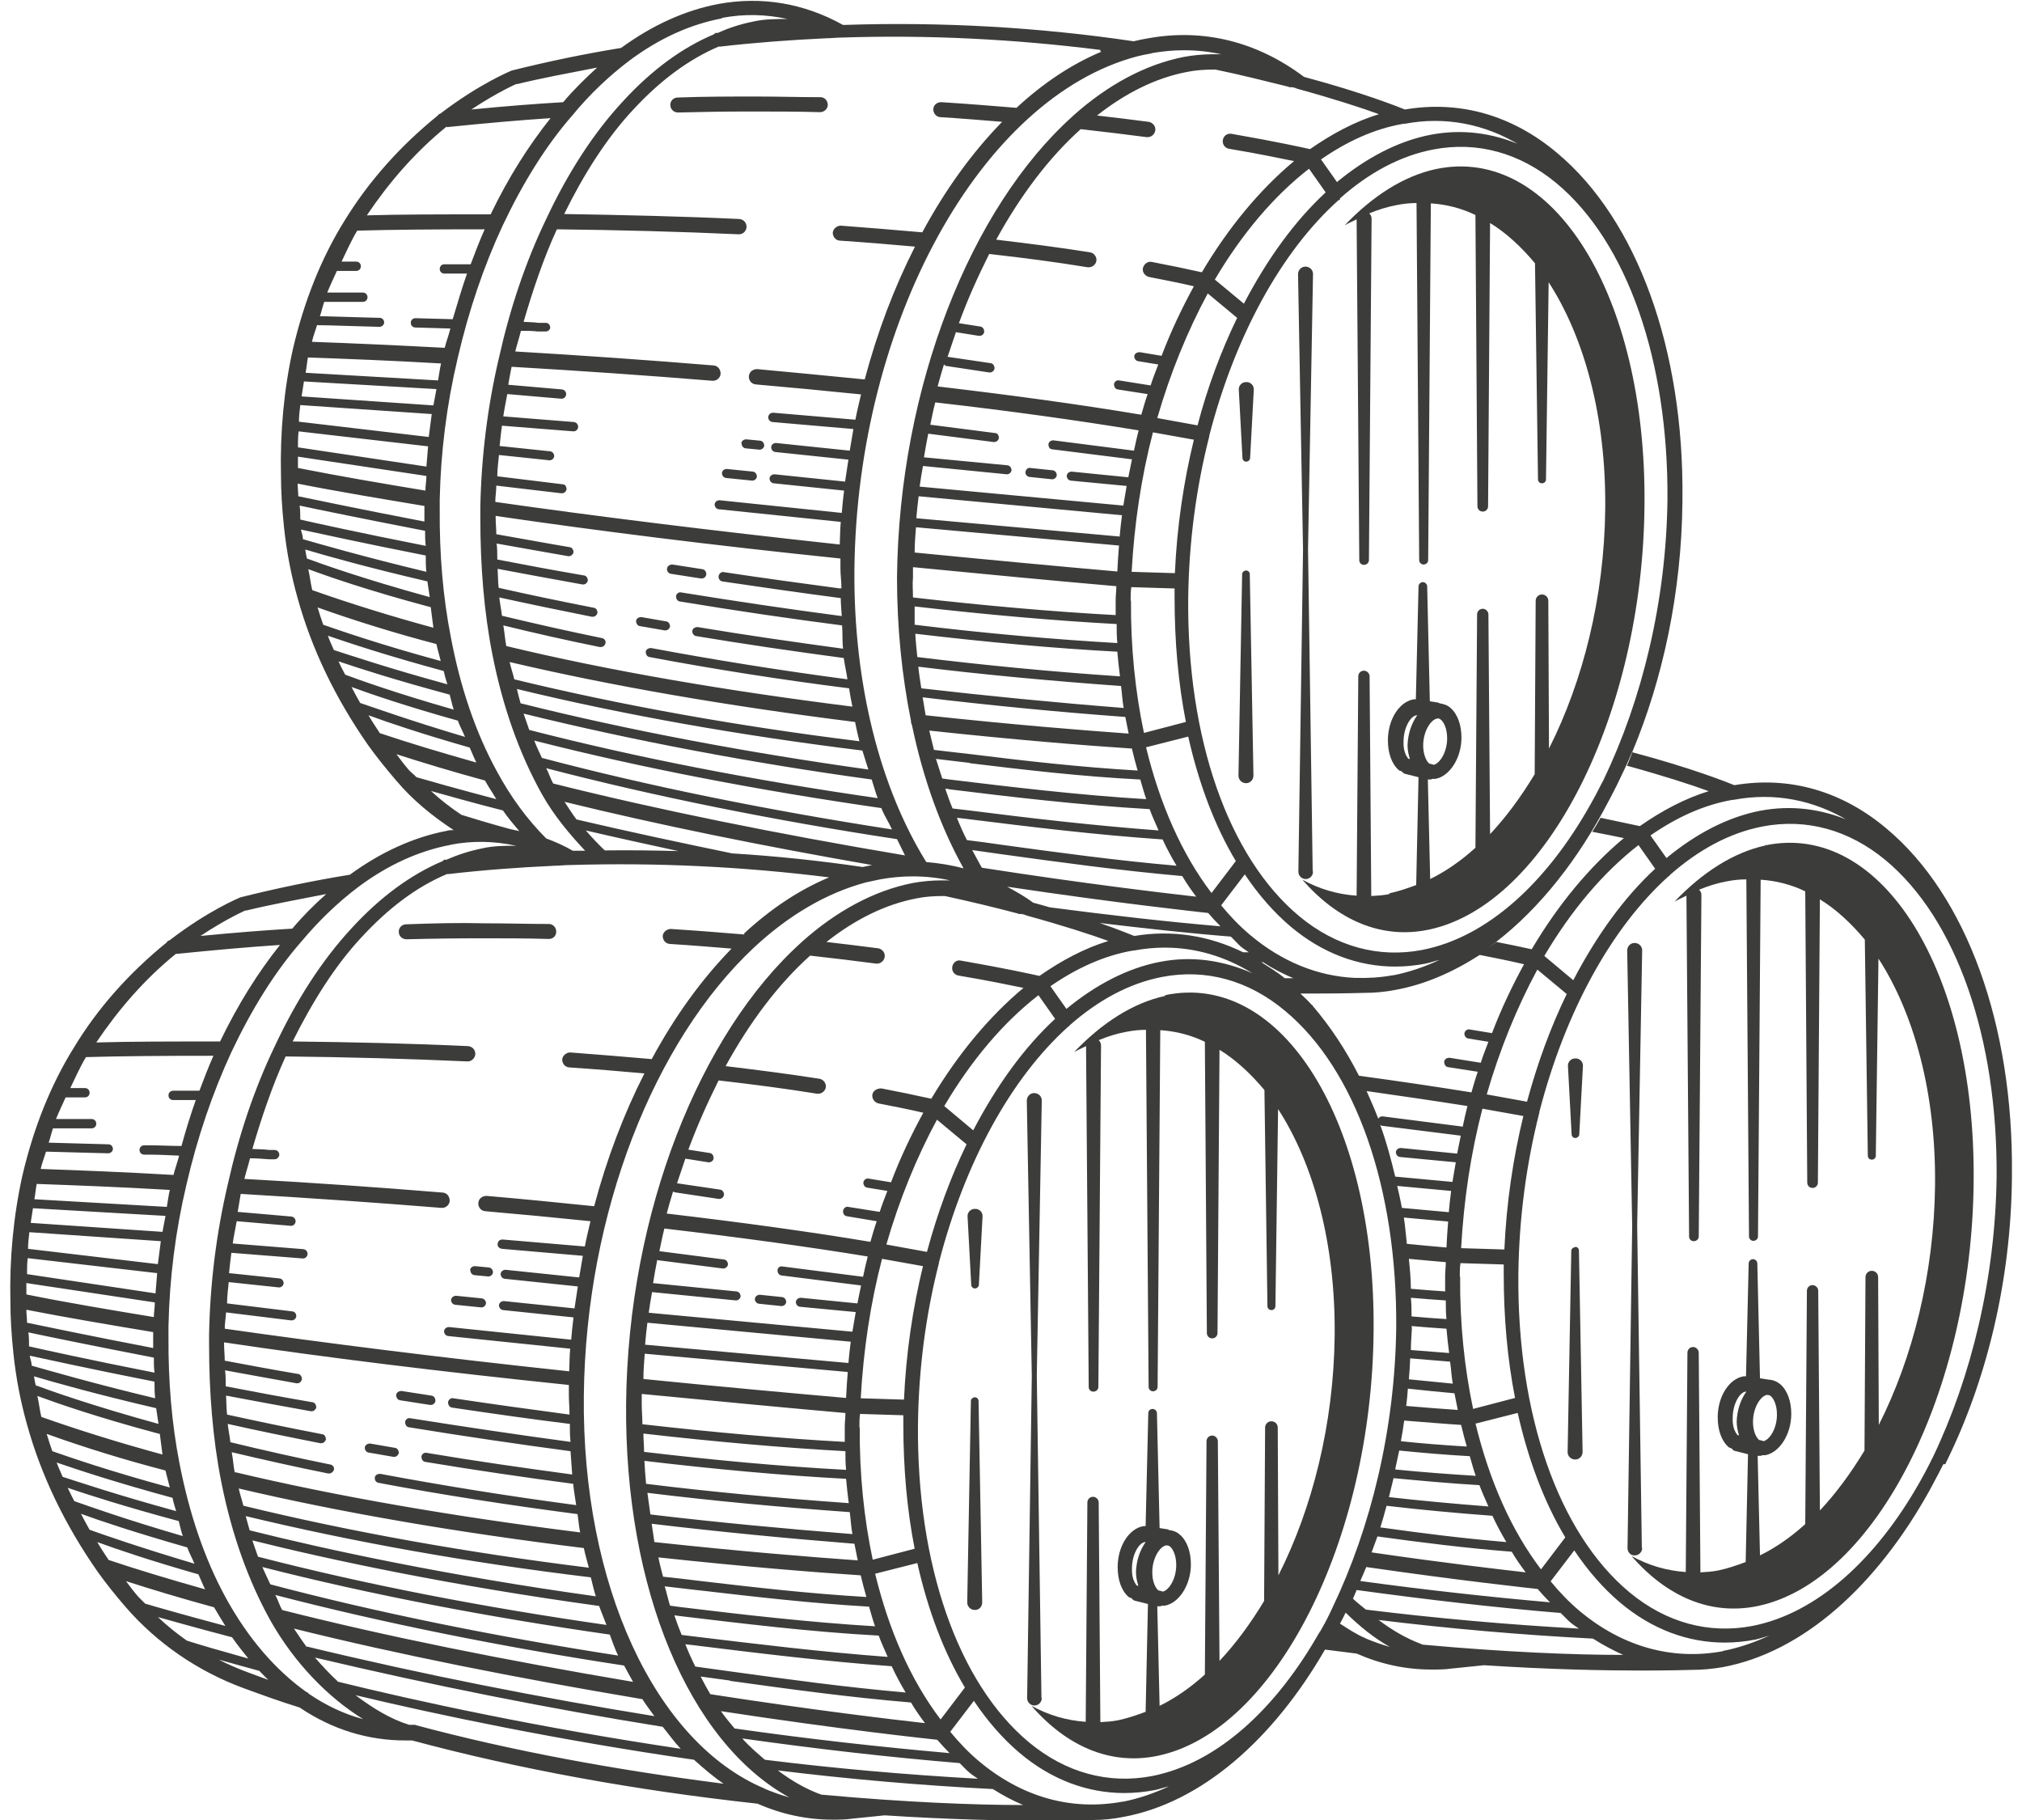 <svg viewBox="0 0 60.15 54.68" xmlns="http://www.w3.org/2000/svg" width="60" height="54"><g fill="#3c3c3b"><path d="m58.17 43.94c1.2-2.42 1.95-5.41 1.98-8.55v-.09c.05-4.5-1.36-8.39-3.76-10.4-1.35-1.14-2.93-1.59-4.58-1.31-.2-.08-1.26-.51-3.07-.99.93-2.22 1.48-4.81 1.51-7.51v-.09c.05-4.5-1.36-8.39-3.76-10.4-1.35-1.14-2.93-1.59-4.58-1.31-.2-.08-1.24-.5-3.03-.98-1.41-1.06-3.02-1.46-4.68-1.16-.13.02-.27.05-.44.09-2.83-.42-5.76-.59-8.73-.49-1.17-.65-2.44-.87-3.75-.63-1 .19-1.99.64-2.92 1.32-1.11.18-2.21.41-3.29.68-.04.02-.96.39-2.15 1.3h-.02l-.06.06c-1.12.91-2.06 1.96-2.79 3.15-.71 1.14-1.22 2.44-1.55 3.85-.27 1.21-.39 2.5-.36 3.8 0 .46.03.98.09 1.55.08.76.22 1.47.41 2.14.42 1.52 1.13 3 2.12 4.42.26.36.54.71.85 1.07.49.58 1.08 1.06 1.72 1.48-.07 0-.14 0-.2.02-1 .19-1.99.64-2.92 1.32-1.11.18-2.21.41-3.29.68-.04.02-.96.39-2.14 1.3h-.03l-.05.06c-1.12.91-2.06 1.96-2.78 3.15-.71 1.14-1.22 2.44-1.55 3.85-.27 1.22-.39 2.5-.36 3.79 0 .46.03.98.09 1.55.08.76.22 1.47.41 2.14.42 1.52 1.13 3 2.12 4.42.25.35.53.7.85 1.07.93 1.07 2.15 1.92 3.54 2.43.52.19 1.09.4 1.68.58.99.67 2.07.99 3.17.99h.21c3.24.87 6.72 1.5 10.38 1.9.73.32 1.48.48 2.25.48.2 0 .39 0 .59-.03l.98-.1c1.99.13 3.62.16 4.71.16.96 0 1.51-.02 1.52-.02h.02c.3 0 .61-.03.91-.09 2.36-.43 4.51-2.33 6.07-5.03l.95.12c.73.32 1.47.48 2.25.48.2 0 .4 0 .6-.03l.98-.1c1.99.13 3.62.16 4.71.16.96 0 1.51-.02 1.52-.02h.02c.3 0 .61-.03.91-.08 2.44-.45 4.65-2.47 6.23-5.32.08-.15.16-.3.24-.45.06-.11.11-.22.17-.33h.06zm-.44-.07c-.11.22-.22.43-.34.64-1.32 2.34-3.1 3.96-5.04 4.34-1.31.25-2.59-.1-3.69-1.01-2.14-1.78-3.38-5.35-3.34-9.56.02-1.68.24-3.32.63-4.85 0 0 0 0 0-.02.77-2.99 2.16-5.54 3.89-7.09h.02s0-.02 0-.02c.87-.77 1.81-1.28 2.8-1.47 1.31-.25 2.59.1 3.69 1.01 2.13 1.77 3.37 5.33 3.34 9.52-.04 3.06-.76 6.01-1.92 8.43-.02.04-.04.07-.06.11zm-15.31 5.53c-.46-.17-.89-.42-1.3-.73 2.12.26 4.28.45 6.44.56.3.19.6.35.91.49-1.44 0-3.53-.08-6.04-.31zm-1.68-1.04c-.13-.11-.27-.21-.39-.33.04-.08.07-.17.11-.26 2.12.29 4.18.53 6.13.69.1.09.19.2.3.29.08.07.17.12.25.18-2.14-.12-4.29-.31-6.39-.57zm-1.38.65c-1.32 2.34-3.1 3.97-5.05 4.35-1.31.25-2.59-.1-3.69-1.01-2.14-1.78-3.38-5.35-3.34-9.56.02-1.68.24-3.32.63-4.84 0 0 0 0 0-.02.77-2.99 2.16-5.54 3.89-7.09h.02s0-.02 0-.02c.87-.77 1.81-1.28 2.8-1.47 1.31-.25 2.59.1 3.69 1.02 2.13 1.77 3.37 5.33 3.34 9.52-.04 3.06-.76 6-1.92 8.42-.02.05-.05.1-.07.15-.1.21-.21.41-.32.6v-.03zm-14.98 4.91c-.47-.17-.9-.42-1.31-.73 2.11.26 4.28.45 6.46.56.3.19.6.35.91.48-1.44 0-3.53-.08-6.04-.31zm-1.7-1.05c-.23-.2-.47-.4-.68-.64 2.27.32 4.47.57 6.53.74.1.09.19.2.3.29.08.07.17.12.25.18-2.16-.12-4.31-.31-6.4-.57zm-.91-.94c-.14-.17-.28-.33-.41-.52 3.59.55 6.14.82 6.5.86.12.14.24.27.37.4-2.05-.18-4.22-.42-6.46-.74zm-1.81-16.11 1.33.2h.02c.07 0 .13-.05.14-.12s-.04-.15-.12-.16l-1.29-.19c.08-.25.17-.49.25-.74l.69.11h.02c.07 0 .13-.05.14-.12 0-.08-.04-.15-.12-.16l-.64-.1c.27-.73.58-1.42.91-2.08 1.04.12 2.04.25 2.96.4h.03c.11 0 .21-.08.23-.19.02-.12-.07-.24-.19-.26-.89-.14-1.83-.26-2.82-.38.73-1.33 1.59-2.47 2.54-3.32.71.08 1.37.16 1.98.24h.03c.11 0 .21-.08.23-.2s-.07-.24-.2-.26c-.48-.06-1.01-.13-1.55-.19.85-.67 1.76-1.13 2.71-1.31.24-.05.51-.07.79-.07h.06c.78.17 1.49.34 2.17.52 0 0 .03 0 .04.02h.08c.06 0 .12.03.18.05 1.09.3 1.92.57 2.44.76-.72.22-1.41.59-2.07 1.05-.18-.04-.98-.22-2.36-.46-.13-.03-.24.06-.26.19-.02.12.06.24.19.26.9.15 1.55.29 1.95.37-1.03.86-1.97 1.99-2.77 3.33-.49-.11-.98-.21-1.5-.31-.13 0-.24.06-.27.18-.02.12.06.24.18.27.46.09.92.18 1.35.28-.36.66-.69 1.35-.97 2.09l-.67-.11c-.07-.02-.15.04-.16.11s.04.15.11.16l.61.1c-.08.21-.16.41-.23.63l-.94-.15c-.08-.02-.15.04-.16.12s.04.15.11.16l.9.15c-.07.2-.13.41-.19.62-1.85-.31-3.91-.59-6.12-.85.06-.22.12-.44.19-.66l.05.02zm8.14-24.83 1.32.2h.02c.07 0 .13-.05.14-.12 0-.08-.04-.15-.12-.16l-1.29-.19c.08-.25.17-.49.25-.74l.69.11h.02c.07 0 .13-.05.14-.12 0-.08-.04-.15-.12-.16l-.64-.1c.27-.74.58-1.42.91-2.08 1.07.12 2.05.25 2.96.4h.03c.11 0 .21-.08.23-.19.02-.12-.07-.24-.19-.26-.88-.14-1.81-.26-2.82-.38.73-1.33 1.59-2.47 2.54-3.32.71.08 1.37.16 1.98.24h.03c.11 0 .21-.08.23-.2s-.07-.24-.2-.26c-.48-.06-1.01-.13-1.55-.19.85-.67 1.76-1.13 2.71-1.31.24-.05.51-.07.79-.07h.06c.77.16 1.48.34 2.17.51 0 0 .03 0 .04.02h.08c.06 0 .12.03.18.05 1.09.3 1.92.57 2.44.76-.72.22-1.41.59-2.07 1.05-.18-.04-.98-.22-2.36-.46-.13-.02-.24.06-.26.19-.02.12.06.24.19.26.9.15 1.55.29 1.95.37-1.03.86-1.97 1.99-2.77 3.34-.49-.11-.98-.21-1.5-.31-.12-.03-.24.06-.27.18s.06.24.18.27c.46.09.92.18 1.35.28-.36.66-.69 1.35-.97 2.09l-.66-.11c-.07 0-.15.04-.16.11s.04.15.11.16l.61.1c-.08.21-.16.41-.23.63l-.94-.15c-.08-.02-.15.04-.16.11 0 .08.04.15.11.16l.9.14c-.07.2-.13.41-.19.62-1.85-.31-3.91-.59-6.12-.85.06-.22.12-.44.19-.66l.05.04zm11.86-5.01s0-.02 0-.02c.87-.77 1.81-1.28 2.81-1.47 1.31-.25 2.59.1 3.69 1.01 2.13 1.77 3.37 5.33 3.34 9.52-.04 3.05-.76 5.99-1.92 8.41-.03.06-.06.11-.09.17-.1.2-.2.39-.31.58-1.32 2.35-3.1 3.98-5.05 4.36-1.31.25-2.59-.1-3.69-1.01-2.14-1.78-3.38-5.35-3.34-9.56.02-1.68.24-3.32.63-4.85 0 0 0 0 0-.02.77-2.99 2.16-5.54 3.89-7.09h.03zm8.97 19.41.5.71c-.94.87-1.76 2.01-2.46 3.35l-.87-.73c.81-1.37 1.77-2.51 2.83-3.33zm-2.16 4.48c-.48.99-.88 2.08-1.19 3.23l-1.21-.22c.39-1.35.91-2.62 1.52-3.75l.89.74zm-15.03.44-.48-.68c.78-.54 1.61-.92 2.47-1.07h.03c.31-.06.63-.09.93-.09.93 0 1.81.26 2.64.77-.89-.39-1.82-.53-2.79-.34-.98.19-1.94.7-2.81 1.42zm-12.68 10.36 6.11.55c-.02.26-.04.52-.05.78-1.59-.14-3.7-.33-6.09-.57 0-.25.02-.51.04-.76zm.09-.93 6.11.57c-.03.21-.05.43-.07.64l-6.11-.55c.02-.22.04-.44.07-.66zm5.95 2.71c0 .14-.02.28-.02.42v.45c-1.84-.1-3.88-.28-6.08-.53 0-.2-.02-.4-.02-.6 0-.1 0-.2 0-.31 2.39.23 4.49.43 6.09.57zm0 1.14c0 .19 0 .38.02.57-1.91-.1-3.96-.29-6.07-.54 0-.18-.02-.37-.02-.55 2.19.25 4.24.43 6.08.53zm.02.84c.02.25.05.49.08.73-2.11-.15-4.15-.34-6.09-.58-.02-.23-.04-.46-.05-.69 2.11.25 4.16.44 6.07.54zm.11 1c.03.22.04.45.08.66-2.02-.16-4.06-.35-6.07-.59-.03-.21-.06-.43-.09-.65 1.94.24 3.98.43 6.08.58zm-5.95.35c2.01.24 4.06.44 6.09.6.03.17.07.33.1.5-1.41-.1-3.52-.27-6.11-.55-.03-.17-.05-.37-.08-.54zm6.24-2.9c0-.14 0-.27.02-.4l1.3.04v.27c0 1.32.11 2.57.34 3.74l-1.26.33c-.26-1.23-.4-2.57-.39-3.97zm1.34-.83-1.3-.04c.08-1.44.29-2.85.64-4.19l1.23.22c-.31 1.27-.51 2.63-.57 4zm.68-4.44-1.21-.22c.39-1.35.91-2.62 1.52-3.75l.89.74c-.48.99-.88 2.08-1.19 3.23zm1.4-3.65-.87-.73c.81-1.37 1.77-2.51 2.83-3.33l.5.71c-.94.87-1.76 2.01-2.46 3.35zm5.2-11.51 1.26-.32c.32 1.42.8 2.69 1.43 3.74l-.73.96c-.89-1.17-1.55-2.66-1.97-4.39zm-6.93-6.61 6.11.55c-.02.26-.04.52-.05.78-1.71-.15-3.85-.35-6.09-.57 0-.25.02-.51.04-.76zm.09-.93 6.11.57c-.03.21-.05.43-.07.64l-6.11-.55c.02-.22.04-.44.07-.66zm8.68-6.1.89.74c-.48.99-.89 2.08-1.19 3.23l-1.21-.22c.39-1.35.91-2.62 1.52-3.75zm-2.31 9.23c0-.14 0-.27.02-.4l1.3.04v.27c0 1.32.11 2.57.34 3.74l-1.26.33c-.26-1.23-.4-2.57-.39-3.97zm1.33-.82-1.3-.04c.08-1.44.29-2.85.64-4.19l1.23.22c-.31 1.27-.51 2.63-.57 4zm-1.76.39c0 .14-.02.28-.02.42v.45c-1.86-.1-3.91-.28-6.09-.53 0-.2-.02-.4 0-.6 0-.1 0-.2 0-.31 2.24.22 4.37.42 6.09.57zm.01 1.14c0 .19 0 .38.02.57-1.91-.11-3.96-.29-6.09-.55 0-.18 0-.37 0-.55 2.18.25 4.23.43 6.09.53zm.02.84c.02.25.05.49.08.73-2.09-.14-4.13-.34-6.09-.58-.02-.23-.05-.46-.06-.7 2.12.25 4.17.44 6.08.54zm.11 1.01c.03.22.04.45.08.67-2.04-.16-4.08-.36-6.08-.59-.03-.21-.07-.43-.09-.65 1.96.24 4 .43 6.09.58zm-5.96.35c2 .24 4.04.44 6.09.59.03.17.07.33.1.5-1.4-.1-3.51-.27-6.1-.55-.03-.18-.06-.36-.09-.54zm8.95 6.88c-1.65-.14-3.37-.34-5.13-.57-.16-.05-.32-.09-.5-.14-.25-.19-.51-.33-.78-.48 3.34.5 5.69.75 6.04.79.12.14.24.27.37.4zm.31.31c.1.09.19.2.29.29.08.07.17.12.25.18-.06 0-.11 0-.17 0-1.02-.5-2.13-.68-3.27-.49-.11-.04-.46-.19-1.04-.39 1.34.16 2.68.31 3.95.41zm6.48 11.49c-.35-.02-.71-.05-1.05-.08 0-.19 0-.38-.02-.56.36.03.72.06 1.05.08 0 .19 0 .38.02.57zm-1.05.23v-.02c.36.03.72.06 1.05.08.02.25.05.49.08.73-.39-.03-.78-.06-1.15-.09 0-.21.02-.42.03-.64v-.05zm1.03-1.06c-.34-.02-.7-.05-1.05-.08 0-.3-.03-.6-.06-.9.4.04.77.07 1.11.1 0 .14-.02.28-.02.42v.45zm-1.17-1.43c-.03-.26-.05-.53-.09-.79l1.33.12c-.02.26-.04.52-.05.78-.37-.03-.77-.07-1.19-.11zm1.27-.95-1.42-.13c-.04-.23-.09-.44-.14-.66l1.62.15c-.03.21-.05.43-.07.64zm-1.24 5.3c.47.05.94.1 1.4.14.03.17.07.33.1.5-.45-.03-.97-.07-1.55-.12.02-.17.04-.34.05-.52zm.03-.28c.02-.21.03-.42.04-.63.4.03.8.07 1.2.1.03.22.04.45.08.66-.44-.04-.88-.09-1.32-.13zm1.46-6.78-1.7-.17c-.08 0-.14.05-.15.12 0 .08.05.14.12.15l1.68.16c-.03.19-.07.39-.1.59l-1.72-.16c-.13-.54-.27-1.06-.45-1.55 0 0 .02 0 .03.02l2.39.3c-.04.18-.07.36-.11.54zm.17-.81-2.42-.31c-.06 0-.1.02-.13.07-.11-.29-.23-.56-.35-.83 1.06.15 2.08.3 3.03.45-.05.2-.1.41-.14.61zm-5.36-4.46c-.23-.19-.47-.33-.7-.48h.05c.29.19.6.35.91.48zm2.78 16.77c1.3.18 2.64.35 4.04.46.13.22.27.42.42.62-.78-.09-2.44-.28-4.63-.6.06-.16.12-.32.18-.49zm.09-.26c.07-.22.13-.44.19-.66 1.03.12 2.09.22 3.18.3.13.28.27.54.42.79-1.31-.11-2.57-.27-3.78-.44zm.26-.92c.05-.19.09-.38.14-.57.86.08 1.71.16 2.58.21.08.22.18.43.27.64-1.02-.08-2.01-.17-2.98-.28zm.19-.84c.04-.19.08-.37.12-.56.7.07 1.4.13 2.12.17.06.2.11.4.18.59-.81-.05-1.61-.11-2.41-.19zm.17-.84c.04-.21.07-.41.1-.62.65.05 1.23.1 1.71.13.05.22.11.44.17.65-.67-.04-1.33-.09-1.98-.16zm1.77-4.95c0-.14 0-.27.02-.4l1.3.04v.27c0 1.32.11 2.57.34 3.74l-1.26.33c-.26-1.23-.4-2.57-.39-3.97zm1.34-.81-1.3-.04c.08-1.44.29-2.85.64-4.19l1.23.22c-.31 1.27-.51 2.63-.57 4zm-.37-6.5-.67-.11c-.07-.02-.15.04-.16.11s.04.15.11.16l.61.1c-.08.21-.16.41-.23.63l-.94-.15c-.08 0-.15.04-.16.12 0 .07.04.15.11.16l.9.14c-.07.2-.13.41-.19.62-1.06-.17-2.2-.34-3.38-.5-.4-.79-.87-1.49-1.39-2.1 0-.02-.02-.03-.04-.04-.1-.12-.22-.22-.33-.33h.4c.96 0 1.51-.02 1.52-.02h.02c.3 0 .61-.03.92-.09.88-.16 1.72-.53 2.53-1.05.46.09.9.18 1.33.28-.36.66-.69 1.35-.97 2.09h.02zm-2.98-1.74c-.38.07-.75.09-1.11.08h-.03c-1.12-.05-2.2-.49-3.15-1.29-.31-.26-.6-.56-.87-.89l.71-.93c.41.61.87 1.14 1.38 1.57.95.8 2.03 1.2 3.14 1.2.3 0 .61-.03.92-.09.14-.03.28-.08.41-.11-.45.21-.92.37-1.38.46zm-4.47-20.17-.88-.73c.81-1.37 1.77-2.51 2.83-3.33l.5.71c-.94.87-1.76 2.01-2.46 3.35zm-9.49 3.9 1.96.25h.02c.07 0 .13-.05.14-.12 0-.08-.04-.15-.12-.15l-1.94-.25c.05-.23.09-.45.15-.67 2.21.25 4.27.54 6.11.84-.05.2-.1.41-.14.61l-2.42-.31c-.08 0-.14.04-.15.12 0 .08.04.15.12.15l2.39.3c-.04.18-.07.36-.11.54l-1.7-.17c-.08 0-.14.05-.15.12 0 .08.05.14.12.15l1.68.16c-.03.2-.07.39-.1.59l-6.12-.57c.03-.21.06-.41.1-.62l2.52.25c.07 0 .13-.05.14-.12 0-.08-.05-.14-.12-.15l-2.51-.24c.04-.24.08-.48.13-.72zm6.12 9.47c.05.22.11.44.17.65-1.72-.1-3.39-.29-5-.49-.38-.04-.75-.09-1.12-.13-.05-.19-.09-.38-.14-.58 2.6.28 4.71.45 6.09.54zm-4.87.43c1.65.2 3.35.4 5.12.49.06.2.11.4.18.59-2.03-.12-4.09-.37-5.91-.59l-.22-.03c-.06-.2-.13-.39-.19-.59.34.04.68.08 1.01.12zm-.65.78c1.86.23 3.97.48 6.05.6.08.22.18.43.27.64-1.99-.15-3.87-.37-5.68-.6l-.51-.06c-.08-.19-.15-.39-.22-.59h.09zm.6.9c1.86.23 3.79.47 5.84.61.13.28.27.54.42.79-1.84-.16-3.58-.4-5.26-.63-.35-.05-.7-.1-1.04-.14-.11-.22-.21-.44-.3-.67l.35.04zm.97 1.05c1.74.24 3.54.49 5.46.66.13.22.27.42.42.62-.97-.11-3.36-.39-6.44-.87-.1-.17-.19-.35-.29-.53.28.04.56.08.85.12zm-10.31 12.2 1.96.25h.02c.07 0 .13-.05.14-.12 0-.07-.04-.14-.12-.15l-1.94-.25c.05-.23.09-.45.15-.68 2.22.26 4.27.54 6.11.84-.05.2-.1.41-.14.61l-2.42-.31c-.08-.02-.15.04-.15.12 0 .07.04.14.12.15l2.39.3c-.04.18-.07.36-.11.54l-1.7-.17c-.07 0-.14.05-.15.12 0 .08.05.14.12.15l1.68.16c-.03.19-.07.39-.1.59l-6.12-.57c.03-.21.06-.41.1-.62l2.52.25c.07 0 .13-.05.14-.12 0-.08-.05-.14-.12-.15l-2.51-.25c.04-.24.08-.48.13-.72zm6.11 9.47c.05.22.11.44.17.65-1.71-.1-3.37-.29-4.98-.48-.39-.05-.76-.09-1.13-.13-.05-.19-.1-.38-.14-.58 2.59.28 4.71.45 6.09.54zm-4.85.45c1.64.19 3.34.39 5.1.49.06.2.11.4.18.59-2.01-.12-4.06-.36-5.87-.58l-.29-.04c-.06-.19-.1-.39-.16-.58.34.04.69.08 1.03.12zm-.61.77c1.85.22 3.94.48 6 .59.08.22.18.43.27.64-2-.15-3.88-.38-5.7-.6l-.49-.06c-.08-.19-.15-.38-.22-.59zm.53.89c1.87.23 3.8.47 5.86.62.13.28.27.54.42.79-1.83-.16-3.56-.4-5.24-.63-.37-.05-.73-.1-1.08-.15-.11-.22-.21-.44-.3-.67l.35.04zm1 1.06c1.74.24 3.53.49 5.44.65.13.22.27.42.42.62-.98-.11-3.36-.39-6.45-.87-.1-.17-.2-.35-.29-.53.29.04.58.08.88.12zm4.37-3.22 1.26-.32c.32 1.42.8 2.69 1.43 3.74l-.73.96c-.89-1.17-1.55-2.66-1.97-4.39zm14.57.22c.06-.14.12-.27.18-.42 2.83.41 4.8.62 5.15.66.12.14.24.27.37.4-1.82-.16-3.73-.37-5.7-.64zm3.47-4.73 1.26-.32c.32 1.42.8 2.69 1.43 3.74l-.73.96c-.89-1.17-1.55-2.66-1.97-4.39zm11.25-18.1c-.86-.37-1.77-.49-2.71-.31-.98.19-1.94.7-2.81 1.42l-.48-.68c.78-.54 1.6-.92 2.47-1.07h.03c1.22-.23 2.41 0 3.48.65zm-6.55-2.06c-.05.13-.1.27-.16.4h.02c1.09.3 1.92.57 2.44.76-.72.22-1.41.59-2.07 1.05-.15-.03-.56-.12-1.18-.25-.08.14-.16.28-.25.42.4.08.72.14.95.19-1.03.86-1.97 1.99-2.77 3.34-.35-.08-.71-.15-1.06-.22-.08.06-.17.12-.25.18 1.32-.95 2.51-2.37 3.45-4.09.08-.14.15-.29.23-.43.06-.12.12-.23.18-.35.16-.33.32-.66.46-1zm-3.35-18.25c-.86-.37-1.77-.49-2.71-.31-.98.19-1.94.7-2.81 1.42l-.48-.68c.78-.54 1.6-.92 2.47-1.07h.04c1.22-.23 2.41 0 3.48.65zm-11.1-2.76c.33-.06.66-.09.98-.09.38 0 .76.04 1.12.12h-.24c-.31 0-.61.03-.88.08-1.17.23-2.3.85-3.32 1.76 0 0-.02.02-.03.03-3.04 2.73-5.21 8.1-5.27 13.85 0 1.53.15 2.96.42 4.31v.02c0 .04.02.08.03.11.34 1.63.87 3.08 1.55 4.3-.37-.1-.75-.16-1.12-.19-1.38-2.22-2.19-5.33-2.16-8.79.08-7.43 3.81-14.19 8.51-15.42.13-.03.26-.06.39-.08h.02zm-12.18 26.48c-.72-.06-1.47-.12-2.26-.17-.11 0-.23.09-.24.21 0 .13.09.23.21.24.64.04 1.25.09 1.86.14-.9.92-1.71 2.04-2.4 3.32-.82-.07-1.63-.14-2.45-.2-.11 0-.23.09-.24.21 0 .13.09.23.21.24.75.05 1.49.11 2.26.18-.62 1.22-1.13 2.56-1.51 3.99-1.08-.11-2.17-.22-3.23-.31-.13 0-.24.08-.25.21s.08.24.21.25c1.03.09 2.09.19 3.16.3-.06.25-.12.5-.17.76l-2.47-.21c-.09 0-.14.05-.15.13s.05.14.13.15l2.43.21c-.04.22-.07.44-.11.65l-2.21-.23c-.08 0-.14.05-.15.12 0 .08.05.14.12.15l2.2.23c-.03.22-.07.44-.1.66l-2.12-.22c-.08 0-.14.05-.15.12 0 .08.05.14.12.15l2.12.22c-.03.22-.05.45-.07.67l-3.67-.38c-.08 0-.14.05-.15.12 0 .08.05.14.12.15l3.67.38c-.02.22-.02.45-.03.68-3.86-.41-7.33-.85-10.35-1.28 0-.16.03-.32.04-.49l1.95.24h.02c.07 0 .13-.05.14-.12 0-.08-.04-.14-.12-.15l-1.96-.24c0-.21.03-.43.05-.64l1.51.16c.07 0 .13-.05.14-.12 0-.08-.05-.14-.12-.15l-1.52-.16c.02-.2.04-.41.07-.61l2.15.17c.07 0 .13-.05.14-.13 0-.08-.05-.14-.13-.15l-2.12-.17c.03-.22.08-.44.12-.67l1.63.14c.07 0 .13-.05.14-.13 0-.08-.05-.14-.13-.15l-1.61-.14.09-.54c2.02.12 4.05.26 6.03.42h.02c.12 0 .22-.09.23-.21 0-.13-.08-.24-.21-.25-1.96-.16-3.96-.3-5.96-.41.05-.21.12-.41.17-.62.21 0 .42.02.57.03h.17c.07 0 .13-.06.14-.13 0-.08-.05-.14-.13-.15h-.17c-.14-.02-.33-.02-.51-.03.28-.96.6-1.9 1-2.78 1.85.02 3.69.07 5.47.15.12 0 .22-.1.23-.22 0-.13-.09-.23-.22-.24-1.72-.08-3.49-.12-5.27-.14.6-1.2 1.27-2.27 2.06-3.12.82-.89 1.67-1.53 2.58-1.91h.05c1.03-.12 2.11-.2 3.2-.25.14 0 .29-.02.43-.02 2.64-.08 5.24.05 7.8.37-.91.38-1.76.95-2.56 1.69l.02.03zm-12.26 22.44c-.24-.22-.47-.47-.69-.72 3.55.84 7.07 1.54 10.45 2.08.18.22.35.46.54.66-4.23-.63-7.89-1.42-10.32-2.02zm-.96-1.07c-.13-.17-.24-.35-.36-.52 3.14.78 6.66 1.48 10.47 2.12.11.18.24.34.36.51-3.4-.55-6.92-1.24-10.48-2.1zm-.71-1.07c-.08-.14-.13-.31-.21-.46 3.19.83 6.8 1.56 10.48 2.12.09.17.18.33.27.49-3.85-.65-7.4-1.36-10.55-2.16zm-.36-.78c-.08-.17-.16-.34-.24-.52 3.25.83 6.75 1.5 10.44 2.03.08.21.15.43.25.63-3.68-.57-7.28-1.3-10.45-2.14zm-.37-.83c-.06-.16-.11-.32-.17-.49 2.36.59 5.98 1.36 10.42 1.97.07.2.15.38.22.57-3.7-.53-7.22-1.21-10.47-2.05zm-.25-.79c-.04-.14-.08-.29-.12-.43 3.24.78 6.71 1.4 10.37 1.84.05.19.09.39.15.57-4.46-.62-8.08-1.4-10.39-1.98zm-.19-.74c-.04-.17-.1-.34-.14-.52 3.06.72 6.54 1.32 10.37 1.79.04.2.1.39.15.59-3.64-.45-7.13-1.07-10.37-1.86zm-.26-1c-.04-.2-.05-.41-.09-.61.93.22 1.9.44 2.9.64h.03c.06 0 .12-.05.14-.11.02-.07-.03-.15-.11-.16-1.04-.21-2.05-.44-3-.67-.02-.18-.06-.36-.08-.55.89.2 1.82.39 2.78.58h.03c.07 0 .12-.05.14-.11 0-.07-.03-.15-.11-.16-.99-.19-1.95-.39-2.86-.59-.02-.19-.02-.38-.03-.57.8.15 1.65.31 2.55.47h.02c.07 0 .12-.05.14-.11 0-.08-.04-.15-.11-.16-.93-.16-1.79-.32-2.61-.48 0-.16 0-.32-.02-.48.69.13 1.39.25 2.15.39h.02c.07 0 .12-.05.14-.12 0-.07-.04-.15-.11-.16-.78-.13-1.51-.27-2.21-.4 0-.17-.02-.33-.02-.51v-.04c3.01.45 6.5.88 10.36 1.28v.29c0 .2.02.4.02.6-1.12-.15-2.29-.31-3.49-.49-.07-.02-.15.04-.16.12 0 .07.04.15.12.16 1.21.18 2.4.35 3.54.49 0 .18 0 .36.02.54-1.56-.21-3.17-.45-4.81-.71-.08-.02-.15.04-.16.11 0 .08.04.15.11.16 1.65.27 3.29.51 4.86.72.02.23.03.47.05.7-1.48-.2-2.95-.41-4.37-.65-.08-.02-.15.04-.16.11 0 .08.04.15.11.16 1.44.24 2.94.46 4.45.66.02.22.06.43.09.64-2.04-.27-4.02-.59-5.89-.94-.07 0-.15.03-.16.11s.04.15.11.16c1.9.36 3.91.67 5.98.94.03.18.04.37.08.55-3.82-.48-7.3-1.08-10.37-1.81h.02zm5.88-20.48c.5.14 1.24.35 2.18.59.15.22.32.42.49.62-.09-.02-.18-.04-.27-.06-.66-.18-1.15-.33-1.47-.43-.33-.22-.64-.46-.93-.73zm-1.51-1.72c-.12-.18-.24-.36-.35-.55.57.21 1.6.56 3.04.97.07.15.13.31.2.45-1.06-.3-2.03-.59-2.89-.88zm-1.89-12.27c.34 0 1.03.03 1.87.05.07 0 .14-.06.14-.13 0-.08-.06-.14-.13-.14-.8-.02-1.43-.04-1.8-.05.05-.14.08-.29.13-.43h1.16c.08 0 .14-.06.14-.14s-.06-.14-.14-.14h-1.07c.09-.22.19-.43.29-.65h.58c.08 0 .14-.06.14-.14s-.06-.14-.14-.14h-.44c.15-.31.29-.63.47-.93 1.04-.03 2.28-.04 3.83-.04-.15.34-.29.7-.42 1.05h-.79c-.08 0-.14.06-.14.14s.06.14.14.14h.68c-.16.45-.29.91-.43 1.37l-1.12-.03c-.08 0-.14.06-.14.14s.06.14.14.14l1.05.03c-.05.2-.12.38-.17.58-1.52-.08-2.85-.14-3.99-.18.04-.18.11-.35.16-.52zm3.29 4.25-3.87-.58c0-.16 0-.32.02-.48l3.89.45c-.02.2-.03.41-.05.61zm.07-.89-3.91-.46c0-.17.02-.33.04-.5l3.95.27c-.03.23-.06.46-.09.69zm-3.94.59 3.86.58c0 .15-.03.29-.03.44-1.21-.2-2.57-.43-3.83-.68 0-.12 0-.23 0-.35zm3.8 1.47v.12.36c-1.93-.37-3.3-.66-3.79-.76 0-.13-.02-.26-.02-.38 1.26.25 2.61.47 3.8.67zm.06 1.99c-1.96-.47-3.25-.85-3.71-.98 0-.1-.04-.19-.06-.29.47.1 1.82.4 3.75.78 0 .16 0 .34.02.5zm-3.56-6.44c1.11.04 2.47.09 4 .18-.04.17-.06.34-.09.51l-3.98-.23c.03-.15.04-.31.07-.46zm3.86.96-.09.48-3.96-.27c.02-.15.05-.3.07-.45l3.98.23zm-.34 4.24c0 .15 0 .31.02.46-2.03-.4-3.42-.71-3.77-.79 0-.15 0-.28-.02-.42.56.12 1.92.4 3.78.76zm.07 1.53c.02.16.05.31.07.47-2-.55-3.23-.99-3.69-1.16-.02-.09-.04-.18-.05-.27.57.17 1.83.53 3.68.96zm.1.77c.03.21.05.42.08.62-1.25-.34-2.48-.72-3.64-1.13-.05-.2-.07-.42-.12-.63.57.21 1.79.64 3.67 1.14zm.17 1.11c.04.18.09.34.13.51-1.84-.5-3.04-.92-3.53-1.09-.06-.17-.12-.35-.17-.52 1.15.41 2.35.78 3.57 1.1zm.22.81c.03.14.07.27.11.4-1.79-.49-2.94-.88-3.41-1.03-.06-.14-.13-.28-.18-.43.61.21 1.78.6 3.48 1.06zm.18.71c.04.14.07.3.12.45-1.75-.5-2.86-.9-3.26-1.05-.07-.13-.14-.26-.2-.4.59.2 1.7.56 3.34 1zm.24.77c.06.17.15.33.22.5-1.68-.5-2.76-.89-3.15-1.02-.09-.16-.18-.32-.26-.48.57.21 1.65.58 3.19 1.01zm11.49-3.96c-1.12-.15-2.3-.31-3.49-.49-.07-.02-.15.04-.16.12s.04.15.12.16c1.21.18 2.41.35 3.55.5 0 .18.02.36.03.54-1.53-.2-3.15-.44-4.82-.71-.08-.02-.15.04-.16.11 0 .08.04.15.11.16 1.69.28 3.33.52 4.88.72.02.23 0 .47.03.7-1.47-.2-2.94-.41-4.37-.65-.08 0-.15.04-.16.11s.04.15.11.16c1.44.24 2.94.46 4.44.66.03.22.08.42.11.64-2.04-.27-4.03-.59-5.9-.94-.08 0-.15.04-.16.11 0 .08.04.15.11.16 1.91.36 3.93.68 6 .94.03.19.06.37.1.55-3.83-.48-7.33-1.08-10.4-1.82-.04-.2-.05-.41-.09-.62.94.23 1.91.45 2.9.65h.03c.06 0 .12-.04.14-.11s-.03-.15-.11-.16c-1.03-.21-2.04-.44-3-.67-.02-.18-.06-.36-.08-.55.91.2 1.83.39 2.78.58h.03c.07 0 .12-.05.14-.11 0-.07-.03-.15-.11-.16-.97-.19-1.94-.39-2.86-.6-.02-.19-.02-.38-.03-.57.8.15 1.65.31 2.55.47h.02c.07 0 .12-.05.14-.11 0-.08-.04-.15-.11-.16-.93-.16-1.79-.32-2.61-.48 0-.16 0-.32-.02-.48.69.12 1.39.25 2.15.38h.02c.07 0 .12-.05.14-.11 0-.08-.04-.15-.11-.16-.78-.13-1.51-.27-2.21-.39 0-.17-.02-.34-.02-.51v-.04c3 .44 6.48.88 10.36 1.28v.29c0 .21.03.39.03.6zm.45 4.01c.04.2.08.39.13.58-3.63-.45-7.12-1.07-10.37-1.86-.04-.18-.1-.34-.14-.52 3.06.72 6.54 1.32 10.37 1.8zm.22.86c.06.2.12.38.18.57-3.58-.5-7.18-1.17-10.45-1.99-.04-.14-.08-.29-.11-.43 3.25.79 6.73 1.4 10.38 1.85zm.28.87c.06.18.11.38.18.56-3.69-.53-7.21-1.21-10.47-2.05-.06-.16-.11-.33-.17-.49 3.28.81 6.88 1.49 10.46 1.98zm.29.86c.09.23.22.42.32.64-3.69-.57-7.32-1.3-10.52-2.15-.08-.17-.16-.34-.23-.52 3.25.83 6.76 1.5 10.44 2.03zm.47.93c.08.16.16.33.24.49-3.86-.65-7.42-1.37-10.57-2.16-.08-.14-.13-.31-.21-.46 3.22.84 6.84 1.57 10.53 2.13zm-8.78.34c-.2-.19-.38-.38-.57-.6.94.22 1.86.42 2.78.62-.74-.02-1.47-.03-2.22-.02zm7.76.5c-1.29-.19-2.61-.33-3.93-.41-1.55-.32-3.1-.65-4.68-1.02-.13-.17-.24-.35-.36-.53 2.81.69 5.91 1.32 9.24 1.9-.1.02-.19.04-.29.06zm7.17-24.5c-.91.38-1.76.95-2.56 1.69-.72-.06-1.47-.12-2.26-.17-.14 0-.23.09-.24.21 0 .13.09.23.21.24.64.04 1.25.09 1.86.14-.9.92-1.71 2.04-2.4 3.32-.82-.07-1.63-.14-2.45-.2-.11 0-.23.09-.24.21 0 .13.09.23.21.24.75.05 1.49.11 2.26.18-.62 1.22-1.13 2.56-1.51 3.99-1.08-.11-2.17-.21-3.23-.31-.13 0-.24.08-.25.21s.08.24.21.25c1.03.09 2.09.19 3.16.3-.06.25-.12.5-.17.76l-2.47-.21c-.08 0-.14.05-.15.13 0 .08.05.14.13.15l2.43.21c-.04.22-.07.44-.11.65l-2.21-.23c-.09 0-.14.05-.15.12 0 .08.05.14.12.15l2.2.23c-.03.22-.07.44-.1.66l-2.12-.22c-.08 0-.14.05-.15.12 0 .08.05.14.12.15l2.12.22c-.03.22-.05.45-.07.67l-3.67-.38c-.08 0-.14.05-.15.12 0 .08.05.14.12.15l3.67.38c-.02.22-.02.45-.03.68-3.87-.42-7.35-.85-10.35-1.28 0-.16.03-.32.03-.49l1.95.23h.02c.07 0 .13-.05.14-.12 0-.08-.04-.15-.12-.15l-1.96-.24c0-.21.03-.43.05-.64l1.52.16c.07 0 .13-.05.14-.12 0-.08-.05-.14-.12-.15l-1.52-.16c.02-.2.04-.41.07-.61l2.15.17c.07 0 .13-.05.14-.13 0-.08-.05-.14-.13-.15l-2.12-.17c.03-.22.08-.44.12-.67l1.63.14c.07 0 .13-.05.14-.13 0-.08-.05-.14-.13-.15l-1.61-.14c.03-.18.06-.36.1-.54 2.05.12 4.07.26 6.03.42h.02c.12 0 .22-.09.23-.21 0-.13-.08-.24-.21-.25-1.93-.16-3.94-.3-5.96-.42.05-.21.12-.41.17-.62.18 0 .36 0 .5.02h.24c.07 0 .14-.05.14-.12 0-.08-.06-.14-.13-.14h-.23c-.12-.02-.29-.02-.44-.03.28-.96.6-1.91 1-2.78 1.86.02 3.71.07 5.47.15.12 0 .22-.09.23-.22 0-.13-.09-.23-.22-.24-1.7-.08-3.47-.12-5.26-.15.59-1.2 1.27-2.27 2.06-3.12.82-.89 1.67-1.52 2.58-1.91h.05c1.04-.12 2.12-.2 3.19-.25.14 0 .29-.02.43-.02 2.64-.09 5.25.05 7.8.37v.05zm-11.42-1.01c.68-.13 1.33-.11 1.98.03-.34 0-.69 0-1.04.08-.4.08-.75.2-1.06.34h-.07l-.04.04c-.95.4-1.87 1.07-2.74 2.02-.89.96-1.66 2.16-2.31 3.55-.61 1.27-1.08 2.67-1.41 4.15-.34 1.44-.53 2.96-.56 4.49v.32c0 1.44.11 2.82.36 4.09.31 1.58.81 2.99 1.49 4.21.36.64.82 1.19 1.3 1.7h-.37c-.26-.15-.53-.27-.8-.37-.56-.56-1.06-1.23-1.49-2.03-.64-1.17-1.1-2.54-1.38-4.04-.23-1.17-.34-2.46-.33-3.81 0-.09 0-.19 0-.3.03-1.43.21-2.86.54-4.25.33-1.43.79-2.78 1.35-3.98.61-1.29 1.31-2.42 2.11-3.33.51-.62 1.08-1.16 1.7-1.63.9-.67 1.83-1.09 2.79-1.27h-.02zm-6.16 1.99c.78-.19 1.6-.34 2.42-.5-.36.33-.71.67-1.02 1.04-.84.05-1.73.12-2.76.22.8-.53 1.36-.77 1.36-.77zm-2.1 1.29c1.18-.12 2.19-.21 3.12-.27-.67.84-1.27 1.79-1.8 2.89-1.5 0-2.7 0-3.72.03.66-.98 1.44-1.89 2.4-2.67zm-1.51 18.84c.81.26 1.67.52 2.66.79.11.2.23.37.34.56-1.18-.31-2.02-.55-2.4-.66-.07-.08-.16-.14-.23-.22-.14-.16-.25-.31-.37-.47zm1.62 2.72c.68-.13 1.33-.11 1.98.03-.34 0-.69 0-1.03.08-.4.08-.75.2-1.07.34h-.07l-.04.04c-.95.4-1.88 1.08-2.74 2.02-.89.96-1.66 2.16-2.31 3.55-.61 1.27-1.08 2.67-1.41 4.15-.34 1.45-.53 2.96-.56 4.49v.32c0 1.44.11 2.82.36 4.09.31 1.58.81 2.99 1.49 4.21.71 1.25 1.71 2.29 2.78 2.95-.56-.15-1.1-.4-1.63-.76l-.05-.05h-.02c-.94-.67-1.76-1.62-2.43-2.84-.64-1.17-1.1-2.54-1.39-4.04-.23-1.17-.34-2.46-.33-3.81 0-.09 0-.19 0-.31.03-1.43.21-2.86.54-4.25.33-1.43.79-2.77 1.35-3.98.61-1.29 1.31-2.42 2.11-3.33.52-.62 1.08-1.16 1.7-1.63.9-.67 1.83-1.09 2.79-1.27zm-10.26 21.5c-.12-.18-.24-.36-.35-.55.57.21 1.6.56 3.04.97.07.15.13.31.2.45-1.06-.3-2.03-.59-2.89-.88zm-.01-12.5-1.8-.05c.05-.14.08-.29.13-.43h1.16c.08 0 .14-.06.14-.14s-.06-.14-.14-.14h-1.07c.09-.22.19-.43.29-.65h.58c.08 0 .14-.06.14-.14s-.06-.14-.14-.14h-.44c.15-.31.29-.63.47-.93 1.02-.03 2.26-.04 3.83-.04-.15.34-.29.7-.42 1.05h-.79c-.08 0-.14.06-.14.14s.06.14.14.14h.68c-.16.45-.3.91-.43 1.38-.32 0-.64-.02-.95-.02h-.17c-.08 0-.14.06-.14.14s.06.14.14.14h.17c.29 0 .59.02.88.03-.05.2-.12.38-.17.58-1.53-.09-2.87-.14-3.99-.18.04-.18.11-.35.16-.52l1.87.05c.07 0 .14-.06.14-.13 0-.08-.06-.14-.13-.14v-.02zm-2.27 1.92 3.98.23c-.03.16-.06.32-.09.48l-3.96-.27c.02-.15.05-.3.07-.45zm3.69 2.56-3.87-.58c0-.16 0-.32.02-.48l3.89.45c-.02.2-.03.41-.05.61zm.15-1.57c-.03.23-.06.46-.09.69l-3.9-.46c0-.17.02-.33.04-.5zm-4.03 1.26 3.85.58c0 .15-.03.3-.03.44-1.27-.21-2.6-.43-3.83-.68 0-.12 0-.23 0-.35zm3.8 1.47v.12.36c-1.93-.37-3.3-.66-3.79-.76 0-.13-.02-.27-.02-.39 1.23.24 2.54.46 3.8.67zm.06 1.99c-1.96-.47-3.24-.85-3.71-.98 0-.1-.04-.19-.06-.3.47.1 1.82.4 3.75.78 0 .16 0 .34.02.5zm.35-5.75-3.98-.23c.03-.15.04-.31.07-.46 1.1.04 2.47.09 4 .18-.04.17-.06.34-.09.51zm-.39 4.52c0 .15 0 .31.02.46-2.03-.4-3.42-.71-3.77-.79 0-.15 0-.28-.02-.42.56.12 1.92.4 3.78.76zm.07 1.53c.02.16.05.31.07.47-2-.55-3.23-.99-3.69-1.16-.02-.09-.04-.18-.05-.27.57.17 1.83.53 3.68.96zm.11.77c.03.21.05.42.08.62-1.25-.34-2.48-.72-3.64-1.13-.05-.2-.07-.42-.12-.63.57.21 1.79.64 3.67 1.14zm.17 1.1c.04.18.09.34.13.51-1.84-.5-3.04-.92-3.53-1.09-.06-.17-.12-.35-.17-.52 1.14.41 2.34.78 3.57 1.1zm.21.82c.03.14.07.27.11.4-1.79-.49-2.94-.88-3.41-1.03-.06-.14-.13-.29-.18-.43.61.21 1.78.6 3.48 1.06zm.19.71c.04.14.07.3.12.44-1.75-.51-2.86-.91-3.26-1.05-.07-.13-.13-.26-.2-.4.59.2 1.7.56 3.34 1zm.25.77c.06.17.15.33.22.5-1.68-.5-2.76-.88-3.15-1.02-.09-.16-.18-.32-.26-.48.57.21 1.65.57 3.19 1.01zm1.76-19.12c.78-.19 1.6-.34 2.42-.5-.36.32-.71.67-1.02 1.04-.84.05-1.73.12-2.76.22.8-.53 1.36-.77 1.36-.77zm-2.09 1.3c1.19-.12 2.2-.21 3.12-.27-.67.84-1.27 1.8-1.8 2.9-1.51 0-2.71 0-3.72.03.66-.98 1.44-1.89 2.4-2.67zm-1.52 18.84c.81.26 1.67.52 2.66.79.11.19.22.37.34.56-1.2-.32-2.04-.56-2.41-.67l-.21-.21c-.14-.16-.25-.31-.37-.47zm.96 1.08c.5.14 1.25.35 2.24.61.16.23.32.43.49.64-.86-.24-1.48-.42-1.85-.54-.31-.22-.6-.45-.87-.71zm1.8 1.27c.36.1.78.22 1.26.35.09.09.18.19.27.27-.19-.07-.39-.14-.57-.21-.33-.12-.66-.26-.96-.42zm5.95 1.97h-.19c-.55-.17-1.08-.49-1.61-.89 2.51.6 6.09 1.35 10.17 1.94.29.26.58.51.89.72-3.22-.41-6.34-.98-9.25-1.76zm10.5 1.92c-3.31-1.39-5.5-6.14-5.44-11.81.06-5.52 2.13-10.67 5.11-13.46 1.03-.96 2.17-1.64 3.37-1.96.14-.03.28-.06.42-.09.33-.06.66-.09.98-.09.38 0 .76.04 1.12.12h-.24c-.31 0-.61.03-.88.08-1.17.23-2.3.85-3.32 1.76l-.02.02c-3.04 2.73-5.21 8.1-5.27 13.86-.05 5.57 1.89 10.17 4.9 11.83-.25-.07-.5-.16-.74-.26zm10.74.39c-1.54.28-3.02-.14-4.3-1.21-.31-.26-.6-.56-.87-.89l.71-.93c.41.61.87 1.14 1.38 1.57.95.8 2.03 1.2 3.14 1.2.3 0 .61-.03.92-.09.14-.03.28-.08.42-.11-.45.21-.92.37-1.38.46zm7.31-4.91c-.27-.11-.52-.28-.77-.44.06-.11.12-.22.17-.33.42.41.86.77 1.33 1.03-.25-.07-.5-.16-.74-.26zm10.73.39c-1.53.28-3.02-.14-4.3-1.21-.31-.26-.6-.56-.87-.89l.71-.93c.41.61.87 1.14 1.38 1.57.95.8 2.03 1.2 3.14 1.2.3 0 .61-.03.92-.09.14-.03.28-.08.42-.12-.46.21-.92.37-1.39.46z"/><path d="m52.75 25.4c-.97.21-1.9.81-2.74 1.69.12-.07.24-.12.36-.18l.08 10.24c0 .08.06.14.14.14s.15-.06.15-.14l.08-10.26c0-.07-.03-.12-.07-.16.27-.11.55-.2.83-.25.2-.04.4-.06.59-.06l.08 10.73c0 .07.06.13.13.13.08 0 .14-.06.14-.13l.08-10.72c.47.03.93.15 1.34.35l.06 8.75c0 .09.07.16.16.16s.16-.07.16-.16l.06-8.51c.49.3.94.72 1.35 1.21l.09 6.49c0 .07.05.12.12.12s.12-.05.12-.12l.08-5.92c1.07 1.65 1.73 4.04 1.7 6.82-.03 2.65-.67 5.17-1.69 7.19l-.02-4.44c0-.11-.09-.19-.19-.19-.11 0-.19.09-.19.19l-.03 5.21c-.41.68-.86 1.29-1.34 1.8l-.05-6.6c0-.09-.08-.17-.17-.17s-.17.07-.17.17l-.05 7.01c-.43.39-.89.71-1.36.94l-.07-2.99h.02s.04 0 .06 0c.03 0 .05-.02.07-.02h.08c.43-.08.78-.63.78-1.24 0-.38-.12-.72-.34-.9-.1-.08-.21-.12-.32-.13 0 0 0 0-.02 0l-.26-.04-.08-3.45c0-.07-.06-.13-.13-.13s-.13.06-.13.13l-.08 3.39h-.07c-.44.07-.78.61-.78 1.23 0 .38.11.71.33.9.03.02.06.02.09.04.03.03.05.06.09.07l.4.1-.07 3.24c-.27.1-.53.19-.81.25-.19.04-.37.05-.55.06l-.05-6.6c0-.09-.08-.17-.17-.17-.1 0-.17.08-.17.17l-.05 6.59c-.58-.04-1.12-.2-1.63-.48 1.05 1.21 2.37 1.8 3.8 1.5 3.52-.74 6.43-6.45 6.48-12.76.06-6.31-2.76-10.83-6.27-10.09l.02-.03zm-.08 17.89-.12-.03c-.08-.07-.18-.25-.18-.54 0-.42.22-.77.41-.81h.03s.06 0 .1.04c.08.07.18.26.18.55 0 .42-.22.76-.41.8zm-.5-1.48c-.17.24-.28.56-.29.9 0 .15.03.28.07.41h-.04c-.08-.09-.16-.25-.15-.52 0-.42.21-.77.39-.79z"/><path d="m49.03 46.5-.14-9.68.15-8.27c0-.12-.1-.22-.23-.22-.12 0-.22.1-.22.23l.15 8.27-.14 9.68c0 .13.1.23.22.22.12 0 .22-.1.22-.22z"/><path d="m47.02 31.8c-.12 0-.22.11-.21.23l.11 2.05c0 .06.05.11.11.11s.12-.05.12-.11l.11-2.05v-.02c0-.12-.11-.22-.23-.21z"/><path d="m47.03 37.47c-.06 0-.12.05-.12.11l-.11 6.05c0 .12.1.22.23.22.12 0 .22-.1.22-.23l-.11-6.05c0-.06-.05-.11-.11-.11z"/><path d="m41.45 26.86c-.19.04-.37.05-.55.06l-.05-6.6c0-.09-.08-.17-.17-.17-.1 0-.17.08-.17.17l-.05 6.59c-.58-.04-1.12-.2-1.63-.48 1.05 1.21 2.37 1.8 3.8 1.5 3.52-.74 6.43-6.45 6.48-12.76.06-6.31-2.76-10.83-6.27-10.09-.97.21-1.9.81-2.74 1.69.12-.07.24-.12.36-.18l.08 10.24c0 .08.06.14.14.14s.15-.06.15-.14l.08-10.26c0-.07-.03-.12-.07-.16.27-.11.55-.2.83-.25.2-.04.4-.06.59-.06l.08 10.73c0 .07.06.13.13.13.08 0 .14-.06.14-.13l.08-10.72c.47.03.93.15 1.34.35l.06 8.75c0 .09.07.16.16.16s.16-.07.16-.16l.06-8.51c.49.3.94.72 1.35 1.21l.09 6.49c0 .07.05.12.12.12s.12-.05.12-.12l.08-5.92c1.07 1.65 1.73 4.04 1.7 6.82-.03 2.65-.67 5.17-1.69 7.19l-.02-4.44c0-.11-.09-.19-.19-.19-.11 0-.19.09-.19.19l-.03 5.21c-.41.68-.86 1.29-1.34 1.8l-.05-6.6c0-.09-.08-.17-.17-.17s-.17.07-.17.17l-.05 7.01c-.43.39-.89.71-1.36.94l-.07-2.99h.02s.04 0 .06 0 .04-.02.07-.02h.08c.43-.08.78-.63.78-1.24 0-.38-.12-.72-.34-.9-.09-.08-.2-.11-.32-.13 0 0 0 0-.03-.02l-.26-.04-.08-3.45c0-.07-.06-.13-.13-.13s-.13.06-.13.13l-.08 3.39h-.06c-.44.07-.78.61-.78 1.23 0 .38.11.71.33.9.03.02.06.02.09.04.03.03.05.06.1.07l.4.1-.07 3.24c-.27.1-.53.19-.81.25v-.02zm1.31-3.89-.12-.03c-.08-.07-.18-.26-.18-.54 0-.42.22-.77.41-.81s.02 0 .03 0c.03 0 .06 0 .1.04.08.07.18.26.18.55 0 .42-.22.76-.41.8zm-.5-1.48h.02c-.17.24-.28.56-.29.9 0 .15.03.28.07.41h-.04c-.08-.09-.16-.25-.15-.52 0-.42.21-.77.39-.79z"/><path d="m39.14 26.18-.14-9.68.15-8.27c0-.12-.1-.22-.23-.22-.12 0-.22.1-.22.23l.15 8.27-.14 9.68c0 .12.1.22.22.22s.22-.1.22-.22z"/><path d="m37.13 11.48c-.12 0-.22.11-.21.23l.11 2.05c0 .06.05.11.11.11s.12-.05.12-.11l.11-2.05v-.02c0-.12-.11-.22-.23-.21z"/><path d="m37.14 17.14c-.06 0-.12.05-.12.11l-.11 6.05c0 .13.1.23.23.23.12 0 .22-.1.22-.23l-.11-6.05c0-.06-.05-.11-.11-.11z"/><path d="m24.35 2.92c-.63 0-1.27-.02-1.93-.02-.77 0-1.55 0-2.36.03-.13 0-.23.11-.22.23 0 .12.1.22.23.22.75-.02 1.47-.03 2.18-.03s1.4 0 2.09.02c.12 0 .23-.1.23-.22 0-.13-.1-.23-.22-.23z"/><path d="m22.33 14.17-.79-.08c-.09 0-.14.05-.15.12 0 .08.05.14.12.15l.79.08c.07 0 .13-.05.14-.12 0-.08-.05-.14-.12-.15z"/><path d="m21.98 13.32c0 .08.05.14.12.15l.42.04c.07 0 .13-.05.14-.12 0-.08-.05-.14-.12-.15l-.42-.04c-.08 0-.14.05-.15.12z"/><path d="m20.8 17.1c-.3-.05-.6-.09-.9-.14-.07 0-.15.04-.16.12s.04.15.12.16c.3.05.6.09.9.14h.02c.07 0 .13-.05.14-.12 0-.08-.04-.15-.12-.16z"/><path d="m19.72 18.67-.75-.13c-.08 0-.15.04-.16.11 0 .08.04.15.11.16l.75.13h.02c.07 0 .12-.05.14-.11 0-.08-.04-.15-.11-.16z"/><path d="m30.64 14.33.67.07c.07 0 .13-.05.14-.12 0-.08-.05-.14-.12-.15l-.67-.07c-.08-.02-.14.05-.15.12s.05.14.12.15z"/><path d="m34.71 29.92c-.97.21-1.9.81-2.74 1.69.12-.07.24-.12.36-.18l.08 10.24c0 .08.06.14.14.14s.15-.06.15-.14l.08-10.26c0-.07-.03-.12-.07-.16.27-.11.55-.2.83-.25.2-.04.4-.06.59-.06l.08 10.73c0 .07.06.13.13.13.08 0 .14-.06.14-.13l.08-10.72c.47.03.93.15 1.34.35l.06 8.75c0 .09.07.16.16.16s.16-.07.16-.16l.06-8.51c.49.3.94.72 1.35 1.21l.09 6.49c0 .07.05.12.12.12s.12-.05.12-.12l.08-5.92c1.07 1.65 1.73 4.04 1.7 6.82-.03 2.65-.67 5.17-1.69 7.19l-.02-4.44c0-.11-.09-.19-.19-.19-.11 0-.19.09-.19.19l-.03 5.21c-.41.68-.86 1.29-1.34 1.8l-.05-6.6c0-.09-.08-.17-.17-.17s-.17.07-.17.17l-.05 7.01c-.43.39-.89.71-1.36.94l-.07-2.99h.02s.04 0 .06 0c.03 0 .05-.02.07-.02h.08c.43-.08.78-.63.78-1.24 0-.38-.12-.72-.34-.9-.09-.08-.2-.12-.32-.13 0 0 0 0-.02-.02l-.26-.04-.08-3.45c0-.07-.06-.13-.13-.13s-.13.05-.13.13l-.08 3.39h-.06c-.44.07-.78.61-.78 1.23 0 .38.11.71.33.9.03.02.06.02.09.04.03.03.05.06.09.07l.4.1-.07 3.24c-.27.1-.53.19-.81.25-.19.04-.37.05-.55.06l-.05-6.6c0-.09-.08-.17-.17-.17-.1 0-.17.08-.17.17l-.05 6.59c-.58-.04-1.12-.2-1.63-.48 1.05 1.21 2.37 1.8 3.8 1.5 3.52-.74 6.43-6.45 6.48-12.76.06-6.31-2.76-10.83-6.27-10.09v-.02zm-.09 17.89-.12-.03c-.08-.07-.18-.25-.18-.54 0-.42.22-.77.41-.81h.03s.06 0 .1.04c.08.07.18.26.18.55 0 .42-.22.76-.41.8zm-.5-1.48c-.17.24-.28.56-.29.9 0 .15.03.28.07.41h-.04c-.08-.09-.16-.25-.15-.52 0-.42.21-.77.39-.79z"/><path d="m30.99 51.01-.14-9.68.15-8.27c0-.12-.1-.22-.23-.22-.12 0-.22.1-.22.23l.15 8.27-.14 9.68c0 .12.1.22.22.22s.22-.1.22-.22z"/><path d="m28.98 36.32c-.12 0-.22.11-.21.23l.11 2.05c0 .06.05.11.11.11s.12-.05.12-.11l.11-2.05v-.02c0-.12-.11-.22-.23-.21z"/><path d="m28.99 41.98c-.06 0-.12.05-.12.11l-.11 6.05c0 .13.1.23.23.23s.22-.1.22-.23l-.11-6.05c0-.06-.05-.11-.11-.11z"/><path d="m16.2 27.76c-.63 0-1.27-.02-1.94-.02-.78-.02-1.55 0-2.36.03-.13 0-.23.11-.22.23 0 .12.1.22.23.22.77-.02 1.52-.03 2.26-.03.69 0 1.35 0 2.01.02.15 0 .23-.1.23-.22 0-.13-.1-.23-.22-.23z"/><path d="m14.19 39.01-.79-.08c-.07 0-.14.05-.15.12 0 .08.05.14.12.15l.79.08c.07 0 .13-.05.14-.12 0-.08-.05-.14-.12-.15z"/><path d="m13.83 38.16c0 .08.05.14.12.15l.42.04c.07 0 .13-.05.14-.12 0-.08-.05-.14-.12-.15l-.42-.04c-.08 0-.14.05-.15.12z"/><path d="m11.72 42.07c.3.05.6.09.9.14h.02c.07 0 .13-.05.14-.12 0-.08-.04-.15-.12-.16-.3-.05-.6-.09-.9-.14-.07 0-.15.04-.16.12 0 .07.04.15.12.16z"/><path d="m11.54 43.77c.07 0 .12-.05.14-.11 0-.08-.04-.15-.11-.16-.25-.04-.5-.09-.75-.13-.08 0-.15.04-.16.11s.04.15.11.16c.25.04.5.09.75.13z"/><path d="m22.51 39.17.67.07c.07 0 .13-.05.14-.12 0-.08-.05-.14-.12-.15l-.67-.07c-.08 0-.14.05-.15.12s.05.14.12.15z"/></g></svg>